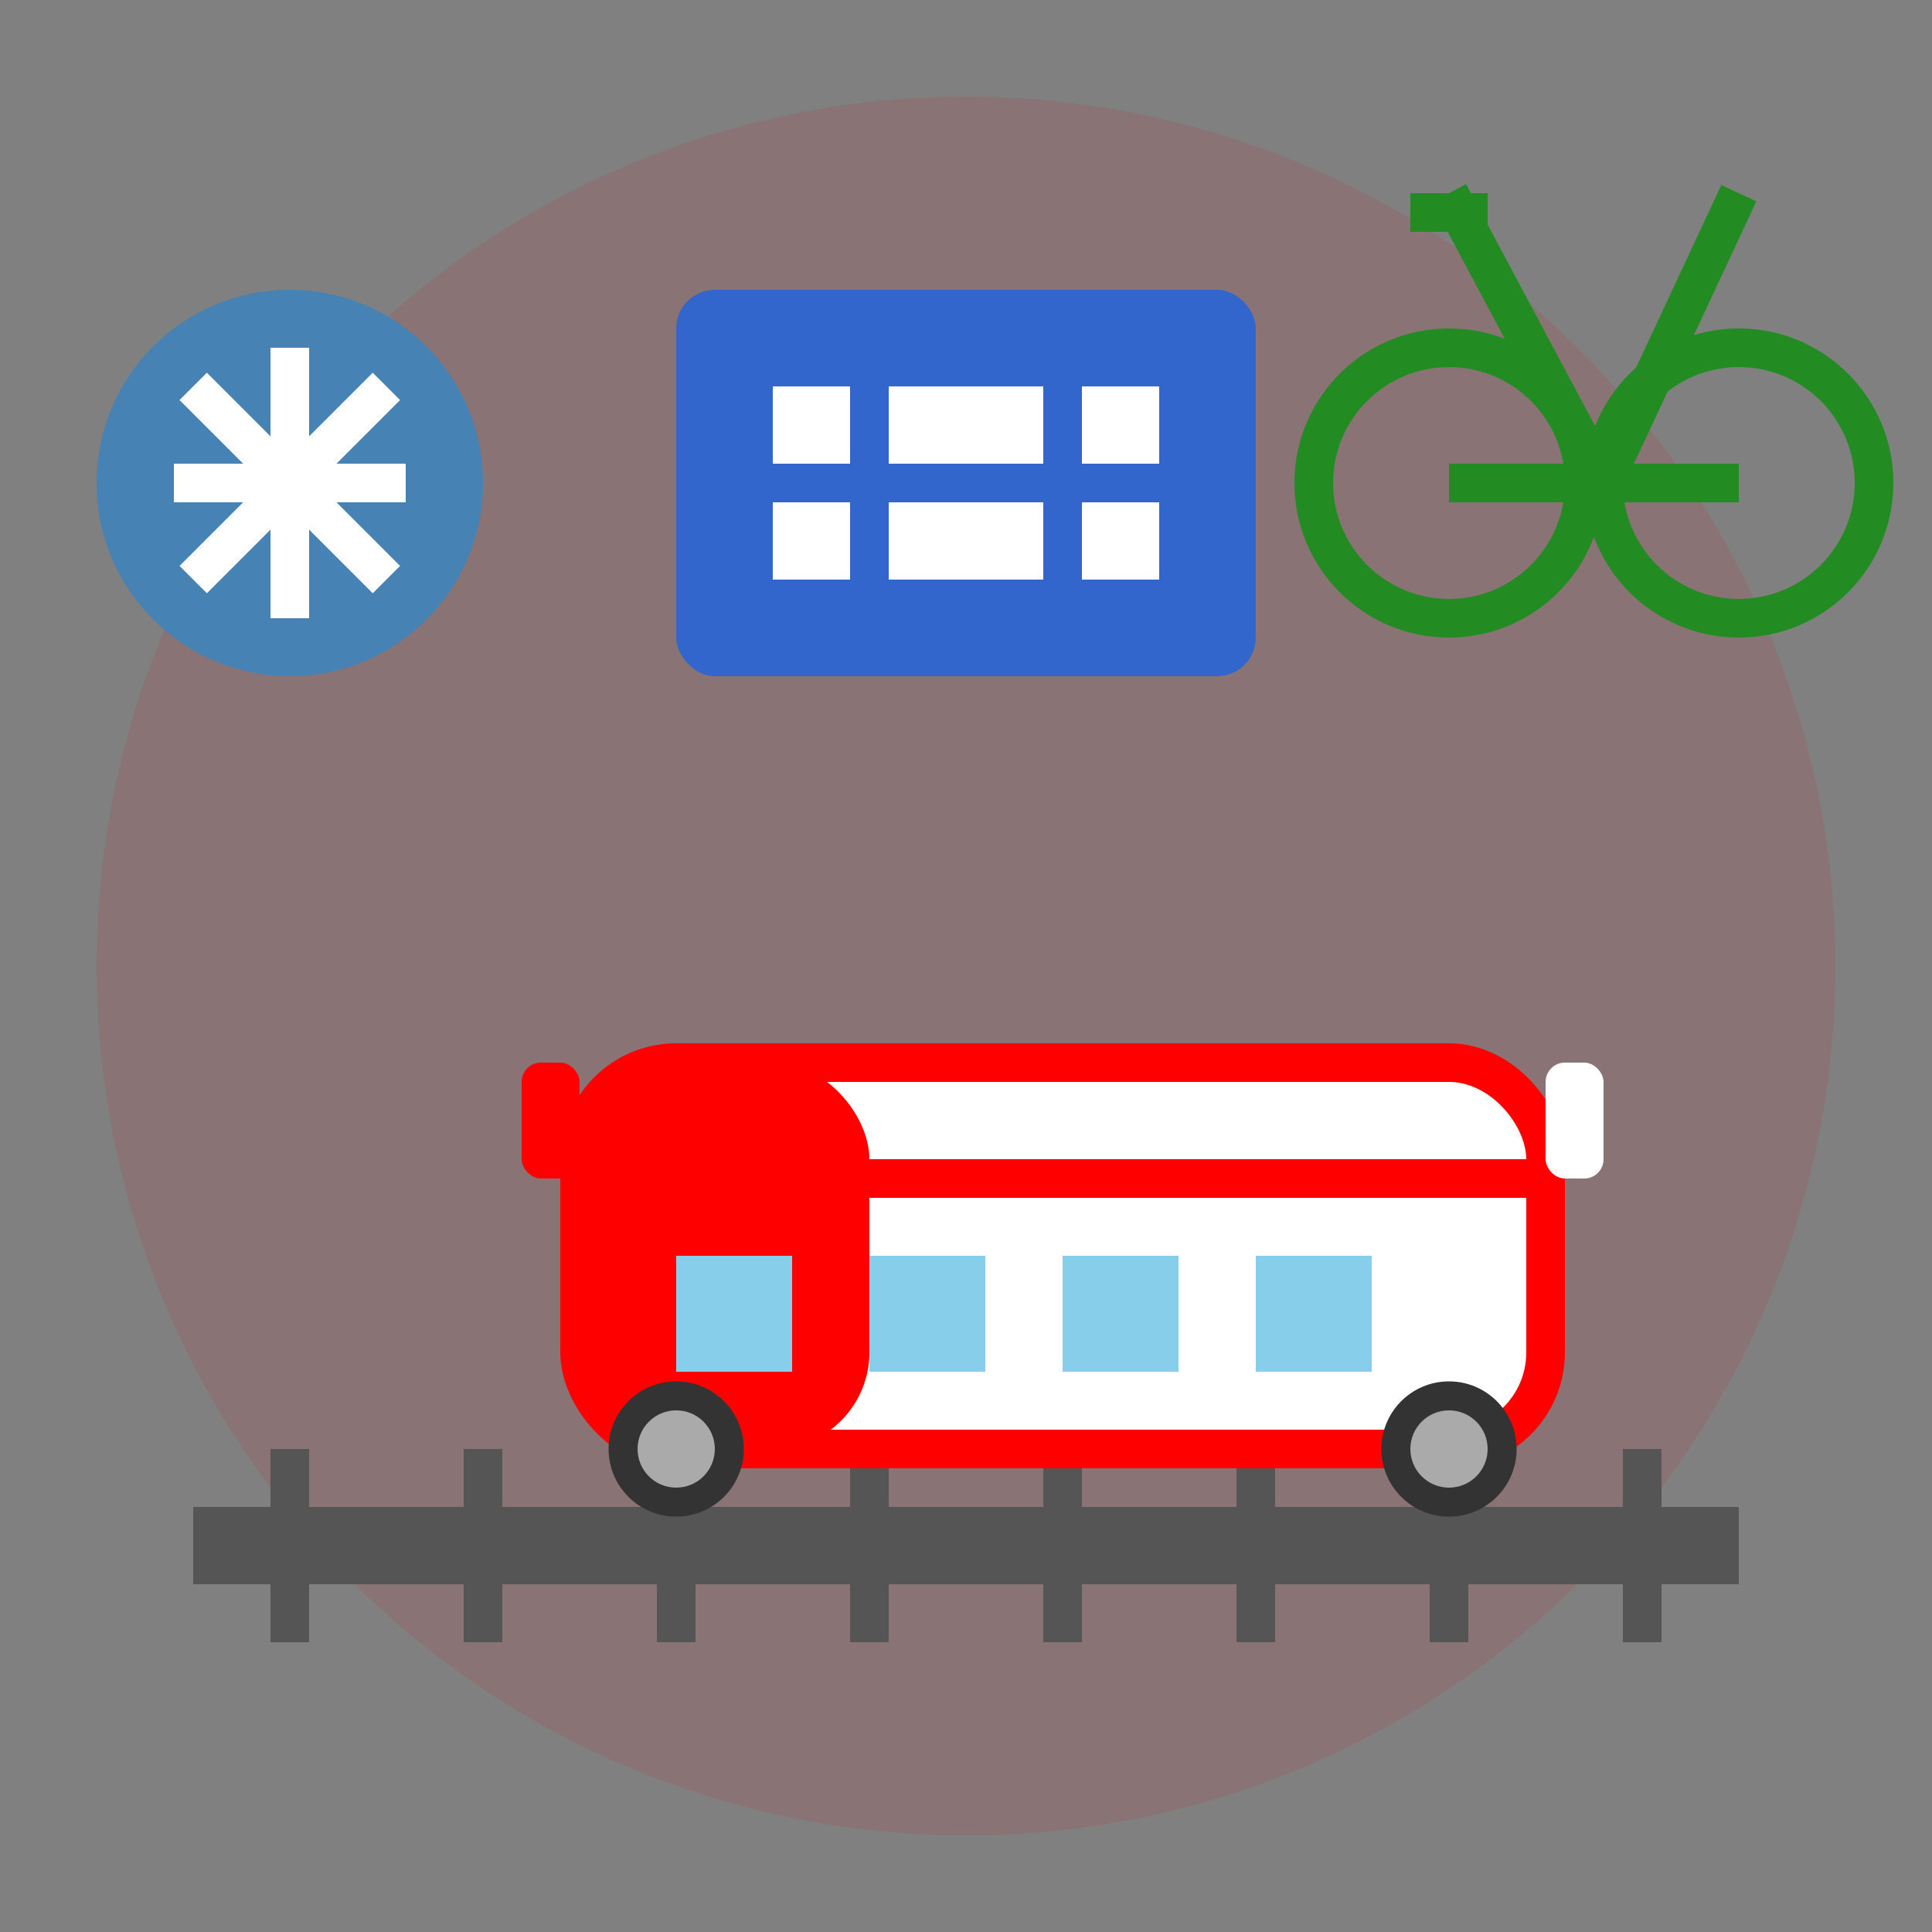<svg xmlns="http://www.w3.org/2000/svg" viewBox="0 0 100 100">
  <rect x="0" y="0" width="100" height="100" fill="#808080" stroke="none"/>
  <!-- German Transport Icon -->
  
  <!-- Background -->
  <circle cx="50" cy="50" r="45" fill="#E4000F" opacity="0.1" />
  
  <!-- Train Tracks -->
  <line x1="10" y1="80" x2="90" y2="80" stroke="#555555" stroke-width="4" />
  <line x1="15" y1="75" x2="15" y2="85" stroke="#555555" stroke-width="2" />
  <line x1="25" y1="75" x2="25" y2="85" stroke="#555555" stroke-width="2" />
  <line x1="35" y1="75" x2="35" y2="85" stroke="#555555" stroke-width="2" />
  <line x1="45" y1="75" x2="45" y2="85" stroke="#555555" stroke-width="2" />
  <line x1="55" y1="75" x2="55" y2="85" stroke="#555555" stroke-width="2" />
  <line x1="65" y1="75" x2="65" y2="85" stroke="#555555" stroke-width="2" />
  <line x1="75" y1="75" x2="75" y2="85" stroke="#555555" stroke-width="2" />
  <line x1="85" y1="75" x2="85" y2="85" stroke="#555555" stroke-width="2" />
  
  <!-- ICE High-Speed Train -->
  <rect x="30" y="55" width="50" height="20" rx="5" ry="5" fill="#FFFFFF" stroke="#FF0000" stroke-width="2" />
  <rect x="30" y="55" width="15" height="20" rx="5" ry="5" fill="#FF0000" />
  <rect x="30" y="60" width="50" height="2" fill="#FF0000" />
  <rect x="35" y="65" width="6" height="6" fill="#87CEEB" />
  <rect x="45" y="65" width="6" height="6" fill="#87CEEB" />
  <rect x="55" y="65" width="6" height="6" fill="#87CEEB" />
  <rect x="65" y="65" width="6" height="6" fill="#87CEEB" />
  <rect x="80" y="55" width="3" height="6" rx="1" ry="1" fill="#FFFFFF" />
  <rect x="27" y="55" width="3" height="6" rx="1" ry="1" fill="#FF0000" />
  
  <!-- Train Wheel -->
  <circle cx="35" cy="75" r="3.5" fill="#333333" />
  <circle cx="35" cy="75" r="2" fill="#AAAAAA" />
  <circle cx="75" cy="75" r="3.5" fill="#333333" />
  <circle cx="75" cy="75" r="2" fill="#AAAAAA" />
  
  <!-- Airport Symbol -->
  <circle cx="15" cy="25" r="10" fill="#4682B4" />
  <path d="M15,18 L15,32 M9,25 L21,25" stroke="#FFFFFF" stroke-width="2" />
  <path d="M10,20 L20,30 M10,30 L20,20" stroke="#FFFFFF" stroke-width="2" />
  
  <!-- Bicycle -->
  <circle cx="75" cy="25" r="7" fill="none" stroke="#228B22" stroke-width="2" />
  <circle cx="90" cy="25" r="7" fill="none" stroke="#228B22" stroke-width="2" />
  <path d="M75,25 L83,25 L90,25 M83,25 L75,10 M83,25 L90,10" stroke="#228B22" stroke-width="2" />
  <rect x="73" y="10" width="4" height="2" fill="#228B22" />
  
  <!-- Autobahn Sign -->
  <rect x="35" y="15" width="30" height="20" rx="2" ry="2" fill="#3366CC" />
  <rect x="40" y="20" width="20" height="10" fill="#FFFFFF" />
  <path d="M40,25 L60,25 M45,20 L45,30 M55,20 L55,30" stroke="#3366CC" stroke-width="2" />
</svg>
